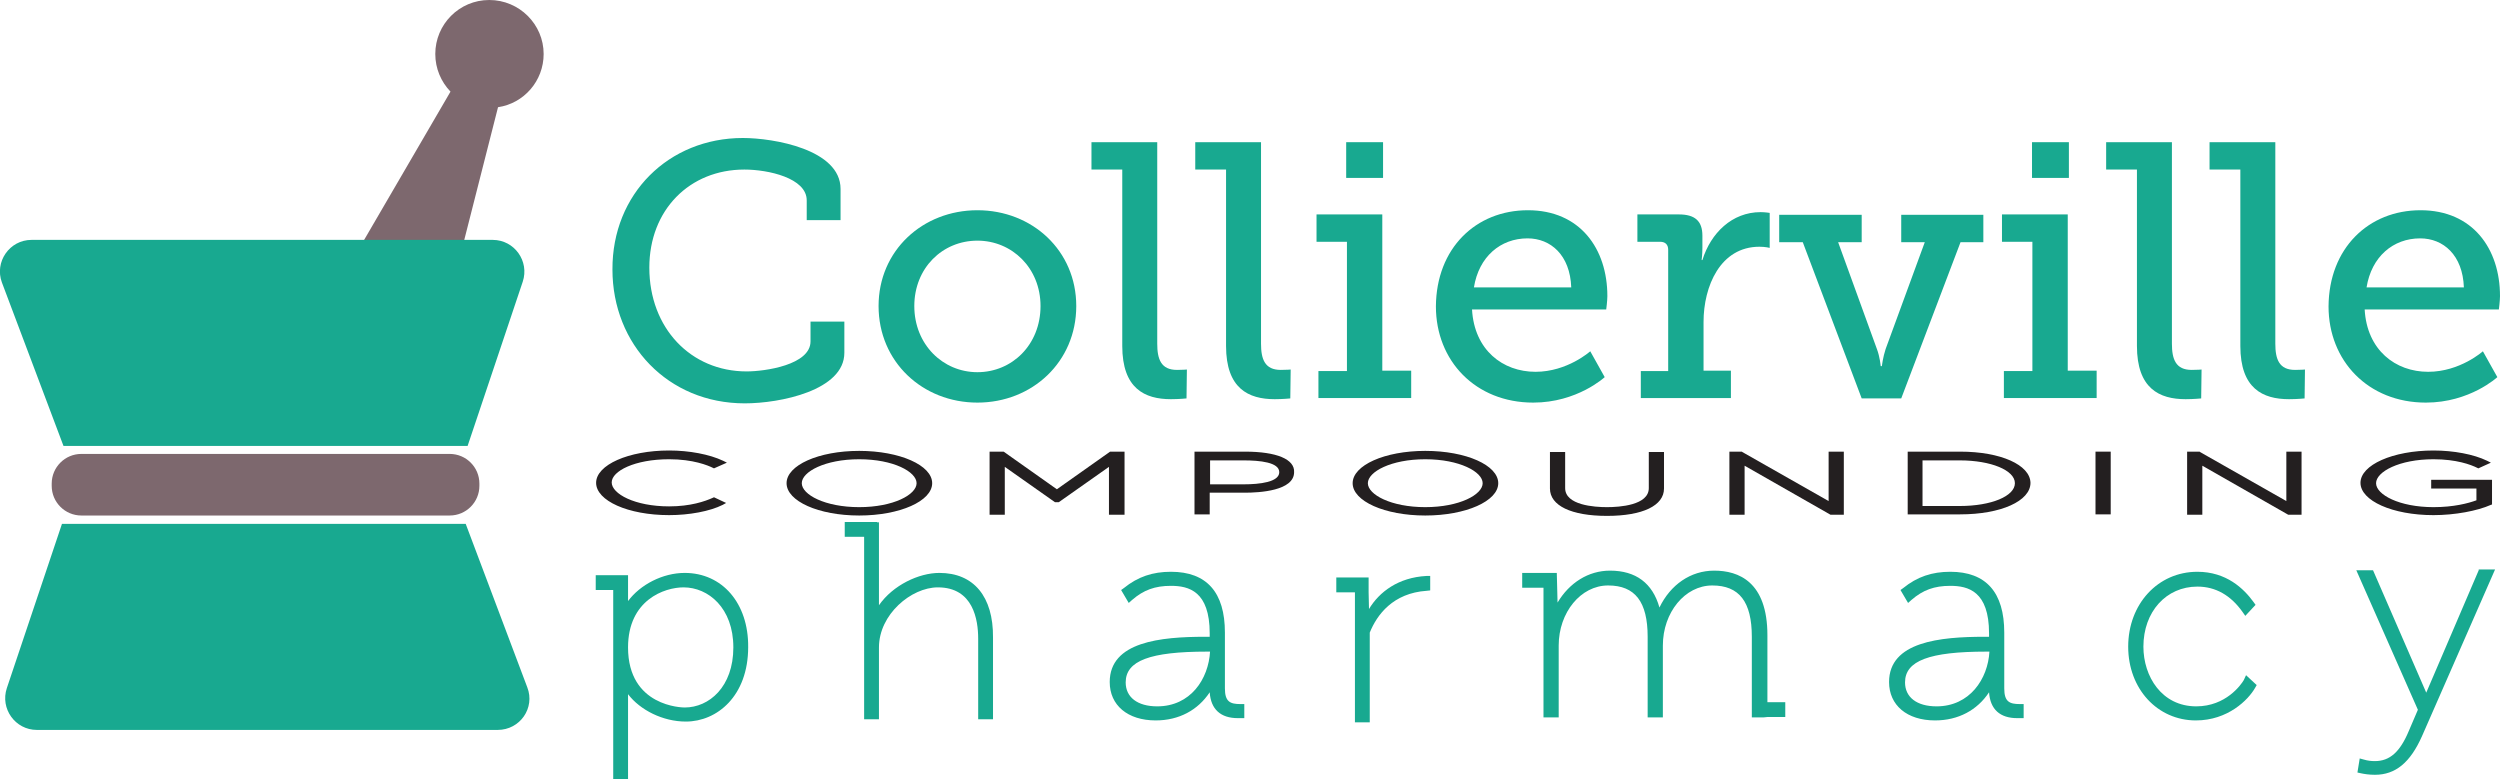 <?xml version="1.0" encoding="utf-8"?>
<!-- Generator: Adobe Illustrator 27.9.0, SVG Export Plug-In . SVG Version: 6.00 Build 0)  -->
<svg version="1.1" id="Layer_14" xmlns="http://www.w3.org/2000/svg" xmlns:xlink="http://www.w3.org/1999/xlink" x="0px" y="0px"
	 viewBox="0 0 657.6 204.9" style="enable-background:new 0 0 657.6 204.9;" xml:space="preserve">
<style type="text/css">
	.st0{fill:#7D686E;}
	.st1{fill:#18A990;}
	.st2{fill:#231F20;}
</style>
<path class="st0" d="M143,14.2C143,6.4,136.6,0,128.7,0s-14.2,6.4-14.2,14.2c0,3.8,1.5,7.3,4,9.9l-24,41.2l22.2,19.1L131,28.2
	C137.8,27.2,143,21.3,143,14.2z"/>
<path class="st1" d="M8.3,63.1h121.3c5.7,0,9.7,5.6,7.9,11L123,117.3H16.7l-16.2-43C-1.5,68.9,2.5,63.1,8.3,63.1L8.3,63.1z"/>
<path class="st1" d="M130.9,192H9.7c-5.7,0-9.7-5.6-7.9-11l14.5-43.2h106.2l16.2,43C140.8,186.2,136.8,192,130.9,192L130.9,192z"/>
<path class="st0" d="M21.4,119.4h96.9c4.3,0,7.8,3.5,7.8,7.8v0.6c0,4.3-3.5,7.8-7.8,7.8H21.4c-4.3,0-7.8-3.5-7.8-7.8v-0.6
	C13.6,122.9,17.1,119.4,21.4,119.4z"/>
<path class="st1" d="M195.4,36.3c8.1,0,25.7,3,25.7,13.4v8.2h-8.9v-5.2c0-5.9-10.2-8.1-16.4-8.1c-14.4,0-25,10.6-25,25.8
	c0,15.9,10.9,27.3,25.6,27.3c4.8,0,16.8-1.7,16.8-7.9v-5.2h8.9v8.2c0,9.9-16.9,13.3-26.2,13.3c-20.2,0-34.8-15.5-34.8-35.2
	C161,51,175.9,36.3,195.4,36.3z"/>
<path class="st1" d="M257.1,55.3c14.4,0,26,10.6,26,25.2c0,14.7-11.6,25.4-26,25.4c-14.4,0-26-10.7-26-25.4
	C231.1,65.9,242.7,55.3,257.1,55.3z M257.1,97.9c9.1,0,16.6-7.2,16.6-17.4c0-10-7.5-17.2-16.6-17.2c-9.2,0-16.6,7.2-16.6,17.2
	C240.5,90.6,248,97.9,257.1,97.9z"/>
<path class="st1" d="M295.1,44.6h-8v-7.2h17.3v53c0,4.1,1,6.9,5.2,6.9c1.5,0,2.6-0.1,2.6-0.1l-0.1,7.6c0,0-1.9,0.2-4.1,0.2
	c-6.9,0-12.8-2.8-12.8-14V44.6z"/>
<path class="st1" d="M322.4,44.6h-8v-7.2h17.3v53c0,4.1,1,6.9,5.2,6.9c1.5,0,2.6-0.1,2.6-0.1l-0.1,7.6c0,0-1.9,0.2-4.1,0.2
	c-6.9,0-12.8-2.8-12.8-14V44.6z"/>
<path class="st1" d="M346.8,97.6h7.5v-34h-8v-7.2h17.3v41.1h7.6v7.2h-24.4V97.6z M354.1,37.4h9.7v9.4h-9.7V37.4z"/>
<path class="st1" d="M401.9,55.3c13.7,0,20.9,10.1,20.9,22.6c0,1.2-0.3,3.5-0.3,3.5h-35.3c0.6,10.7,8.1,16.4,16.7,16.4
	c8.4,0,14.4-5.4,14.4-5.4l3.8,6.8c0,0-7.2,6.7-18.8,6.7c-15.2,0-25.6-11-25.6-25.3C377.8,65.3,388.2,55.3,401.9,55.3z M413.3,75.6
	c-0.3-8.5-5.4-12.9-11.5-12.9c-7.1,0-12.8,4.8-14.1,12.9H413.3z"/>
<path class="st1" d="M431.6,97.6h7.2V65.7c0-1.4-0.8-2.1-2.1-2.1h-6v-7.2h10.9c4.2,0,6.2,1.7,6.2,5.6v3.1c0,1.9-0.2,3.3-0.2,3.3h0.2
	c2.2-7.1,7.8-12.6,15.3-12.6c1.2,0,2.4,0.2,2.4,0.2v9.2c0,0-1.1-0.3-2.7-0.3c-10.3,0-14.7,10.4-14.7,19.8v12.8h7.2v7.2h-23.7V97.6z"
	/>
<path class="st1" d="M468,56.5h21.7v7.2h-6.2l10.2,28.1c0.8,2.1,1,4.5,1,4.5h0.3c0,0,0.3-2.4,1-4.5l10.3-28.1h-6.2v-7.2h21.6v7.2h-6
	l-15.6,41.1h-10.4l-15.5-41.1H468V56.5z"/>
<path class="st1" d="M527.1,97.6h7.5v-34h-8v-7.2h17.3v41.1h7.6v7.2h-24.4V97.6z M534.5,37.4h9.7v9.4h-9.7V37.4z"/>
<path class="st1" d="M562,44.6h-8v-7.2h17.3v53c0,4.1,1,6.9,5.2,6.9c1.5,0,2.6-0.1,2.6-0.1l-0.1,7.6c0,0-1.9,0.2-4.1,0.2
	c-6.9,0-12.8-2.8-12.8-14V44.6z"/>
<path class="st1" d="M589.2,44.6h-8v-7.2h17.3v53c0,4.1,1,6.9,5.2,6.9c1.5,0,2.6-0.1,2.6-0.1l-0.1,7.6c0,0-1.9,0.2-4.1,0.2
	c-6.9,0-12.8-2.8-12.8-14V44.6z"/>
<path class="st1" d="M636.7,55.3c13.7,0,20.9,10.1,20.9,22.6c0,1.2-0.3,3.5-0.3,3.5H622c0.6,10.7,8.1,16.4,16.7,16.4
	c8.4,0,14.4-5.4,14.4-5.4l3.8,6.8c0,0-7.2,6.7-18.8,6.7c-15.2,0-25.6-11-25.6-25.3C612.6,65.3,623,55.3,636.7,55.3z M648.1,75.6
	c-0.3-8.5-5.4-12.9-11.5-12.9c-7.1,0-12.8,4.8-14.1,12.9H648.1z"/>
<path class="st1" d="M180.1,150.7c-5.8,0-11.7,3.1-14.9,7.4l0-6.8h-8.5v3.9h4.6v49.7h3.9v-22.3c3.2,4.2,9.2,7.2,15.2,7.2
	c8.2,0,16.4-6.7,16.4-19.6C196.9,158.7,190,150.7,180.1,150.7z M179.8,154.5c6.5,0,13.1,5.4,13.1,15.8s-6.4,15.8-12.8,15.8
	c-0.6,0-14.9-0.2-14.9-15.8C165.2,157.8,174.8,154.5,179.8,154.5z"/>
<path class="st1" d="M247.1,150.7c-5.4,0-12.2,3.2-15.9,8.5v-21.8h-0.5v-0.1h-8.5v3.9h5.1v48h3.9v-18.9c0-8.7,8.5-15.8,15.5-15.8
	c9.3,0,10.6,8.5,10.6,13.5v21.2h3.9v-21.5C261.3,156.9,256.1,150.7,247.1,150.7z"/>
<path class="st1" d="M322.2,181.1v-14.7c0-10.6-4.8-16-14.2-16c-4.8,0-8.7,1.3-12.4,4.3l-0.7,0.5l2,3.4l0.9-0.8
	c3-2.6,6-3.7,10.2-3.7c4.7,0,10.2,1.4,10.2,12.5v0.9h-1.2c-11.7,0-25.1,1.3-25.1,11.9c0,6.1,4.7,10.1,12.1,10.1
	c6.1,0,11.1-2.7,14.2-7.4c0.3,4.5,2.9,6.8,7.4,6.8h1.7v-3.7h-1C323.6,185.2,322.2,184.6,322.2,181.1z M318.3,171.3
	c-0.4,7.4-5.2,14.5-13.9,14.5c-5.2,0-8.3-2.4-8.3-6.3c0-5.7,6.4-8.1,21.4-8.1H318.3z"/>
<path class="st1" d="M360.1,160.2l-0.1-4.4l0-3.9h-8.5v3.9h4.9v34.2h3.9v-23.6c1.9-4.7,6.1-10.4,15-11l0.9-0.1v-3.8l-1,0
	C367.8,151.9,362.8,155.7,360.1,160.2z"/>
<path class="st1" d="M464.9,167.1c0-14.1-7.6-17-14-17c-6.2,0-11.5,3.7-14.4,9.7c-1.8-6.4-6.2-9.7-13-9.7c-5.7,0-10.7,3.2-13.8,8.4
	l-0.2-7.8l-9.1,0v3.9h5.6v34.1h4v-18.9c0-8.7,5.8-15.8,13-15.8c7.1,0,10.4,4.3,10.4,13.5v21.2h4v-18.9c0-8.7,5.8-15.8,13-15.8
	c7.1,0,10.4,4.3,10.4,13.5v21.2h3.1l1-0.1h4.7v-3.9h-4.7V167.1z"/>
<path class="st1" d="M527.2,181.1v-14.7c0-10.6-4.8-16-14.2-16c-4.8,0-8.7,1.3-12.4,4.3l-0.7,0.5l2,3.4l0.9-0.8
	c3-2.6,6-3.7,10.2-3.7c4.7,0,10.2,1.4,10.2,12.5v0.9h-1.2c-11.7,0-25.1,1.3-25.1,11.9c0,6.1,4.7,10.1,12.1,10.1
	c6.1,0,11.1-2.7,14.2-7.4c0.3,4.5,2.9,6.8,7.4,6.8h1.7v-3.7h-1C528.6,185.2,527.2,184.6,527.2,181.1z M509.4,185.8
	c-5.2,0-8.3-2.4-8.3-6.3c0-5.7,6.4-8.1,21.4-8.1h0.8C522.9,178.6,518.1,185.8,509.4,185.8z"/>
<path class="st1" d="M590.2,178.9c-0.7,1.2-4.7,6.9-12.5,6.9c-9.1,0-13.9-7.9-13.9-15.7c0-9.2,6-15.8,14.2-15.8
	c4.8,0,8.8,2.3,11.9,6.7l0.7,1l2.7-2.9l-0.5-0.7c-2.6-3.6-7.2-8-14.8-8c-10.4,0-18.2,8.5-18.2,19.7c0,11.1,7.7,19.4,17.8,19.4
	c8.4,0,13.8-5.4,15.6-8.6l0.4-0.7l-2.8-2.6L590.2,178.9z"/>
<path class="st1" d="M652,150l-13.8,32.2l-14-32.2h-4.4l16.2,36.7l-2.4,5.6c-2.3,5.5-5,7.9-8.9,7.9c-1,0-1.9-0.1-2.9-0.4l-1.1-0.3
	l-0.6,3.7l0.9,0.2c0.9,0.2,2.2,0.4,3.7,0.4c5.4,0,9.3-3.2,12.4-10.2l19.2-43.8H652z"/>
<path class="st2" d="M176,120.8c6.3,0,10.2,1.6,11.6,2.3l0.2,0.1l3.4-1.5l-1-0.5c-3.6-1.7-8.9-2.7-14.2-2.7
	c-10.7,0-19.2,3.8-19.2,8.5s8.4,8.5,19.2,8.5c5.3,0,10.7-1,14.1-2.7l0.9-0.5l-3.2-1.5l-0.2,0.1c-2.2,1-6,2.3-11.6,2.3
	c-9,0-15.1-3.3-15.1-6.3S167,120.8,176,120.8z"/>
<path class="st2" d="M226,118.6c-10.7,0-19.1,3.8-19.1,8.5s8.4,8.5,19.1,8.5c10.7,0,19.2-3.8,19.2-8.5S236.7,118.6,226,118.6z
	 M226,133.4c-9,0-15.1-3.3-15.1-6.3s6.1-6.3,15.1-6.3s15.1,3.3,15.1,6.3S235,133.4,226,133.4z"/>
<polygon class="st2" points="278,128.7 264,118.8 260.3,118.8 260.3,135.4 264.3,135.4 264.3,122.8 277.5,132.1 278.5,132.1 
	291.7,122.8 291.7,135.4 295.8,135.4 295.8,118.8 292,118.8 "/>
<path class="st2" d="M327.5,118.8h-13.3v16.5h4v-5.7h9.2c3.9,0,13-0.5,13-5.4C340.6,120.8,335.8,118.8,327.5,118.8z M318.3,121.1
	h8.8c4.3,0,9.4,0.5,9.4,3.1c0,2.6-5.1,3.2-9.4,3.2h-8.8V121.1z"/>
<path class="st2" d="M374.9,118.6c-10.7,0-19.1,3.8-19.1,8.5s8.4,8.5,19.1,8.5c10.7,0,19.2-3.8,19.2-8.5S385.7,118.6,374.9,118.6z
	 M374.9,133.4c-9,0-15.1-3.3-15.1-6.3s6.1-6.3,15.1-6.3c9,0,15.1,3.3,15.1,6.3S383.9,133.4,374.9,133.4z"/>
<path class="st2" d="M433.7,128.4c0,4.5-7.7,5-11,5s-11-0.5-11-5v-9.5h-4v9.6c0,4.5,5.6,7.2,15,7.2s15-2.7,15-7.2v-9.6h-4V128.4z"/>
<polygon class="st2" points="481,131.8 458.3,118.9 458.2,118.8 454.9,118.8 454.9,135.4 458.9,135.4 458.9,122.5 481.5,135.4 
	485,135.4 485,118.8 481,118.8 "/>
<path class="st2" d="M515.6,118.8h-13.8v16.5h13.8c10.7,0,18.5-3.5,18.5-8.3C534,122.3,526.3,118.8,515.6,118.8z M505.7,121.1h9.8
	c8.2,0,14.5,2.6,14.5,6s-6.2,6-14.5,6h-9.8V121.1z"/>
<rect x="551.2" y="118.8" class="st2" width="4" height="16.5"/>
<polygon class="st2" points="601.4,131.8 578.7,118.9 578.6,118.8 575.3,118.8 575.3,135.4 579.3,135.4 579.3,122.5 601.9,135.4 
	605.4,135.4 605.4,118.8 601.4,118.8 "/>
<path class="st2" d="M639.5,126.3v2.2h11.9v3.1c-2.2,0.8-6,1.8-11.3,1.8c-9,0-15.1-3.3-15.1-6.3s6.1-6.3,15.1-6.3
	c6,0,9.8,1.4,11.6,2.3l0.2,0.1l3.3-1.5l-1-0.5c-3.5-1.7-8.8-2.7-14.1-2.7c-10.7,0-19.2,3.8-19.2,8.5s8.4,8.5,19.2,8.5
	c5.6,0,11.5-1.1,15.1-2.7l0.3-0.1v-6.5H639.5z"/>
</svg>
